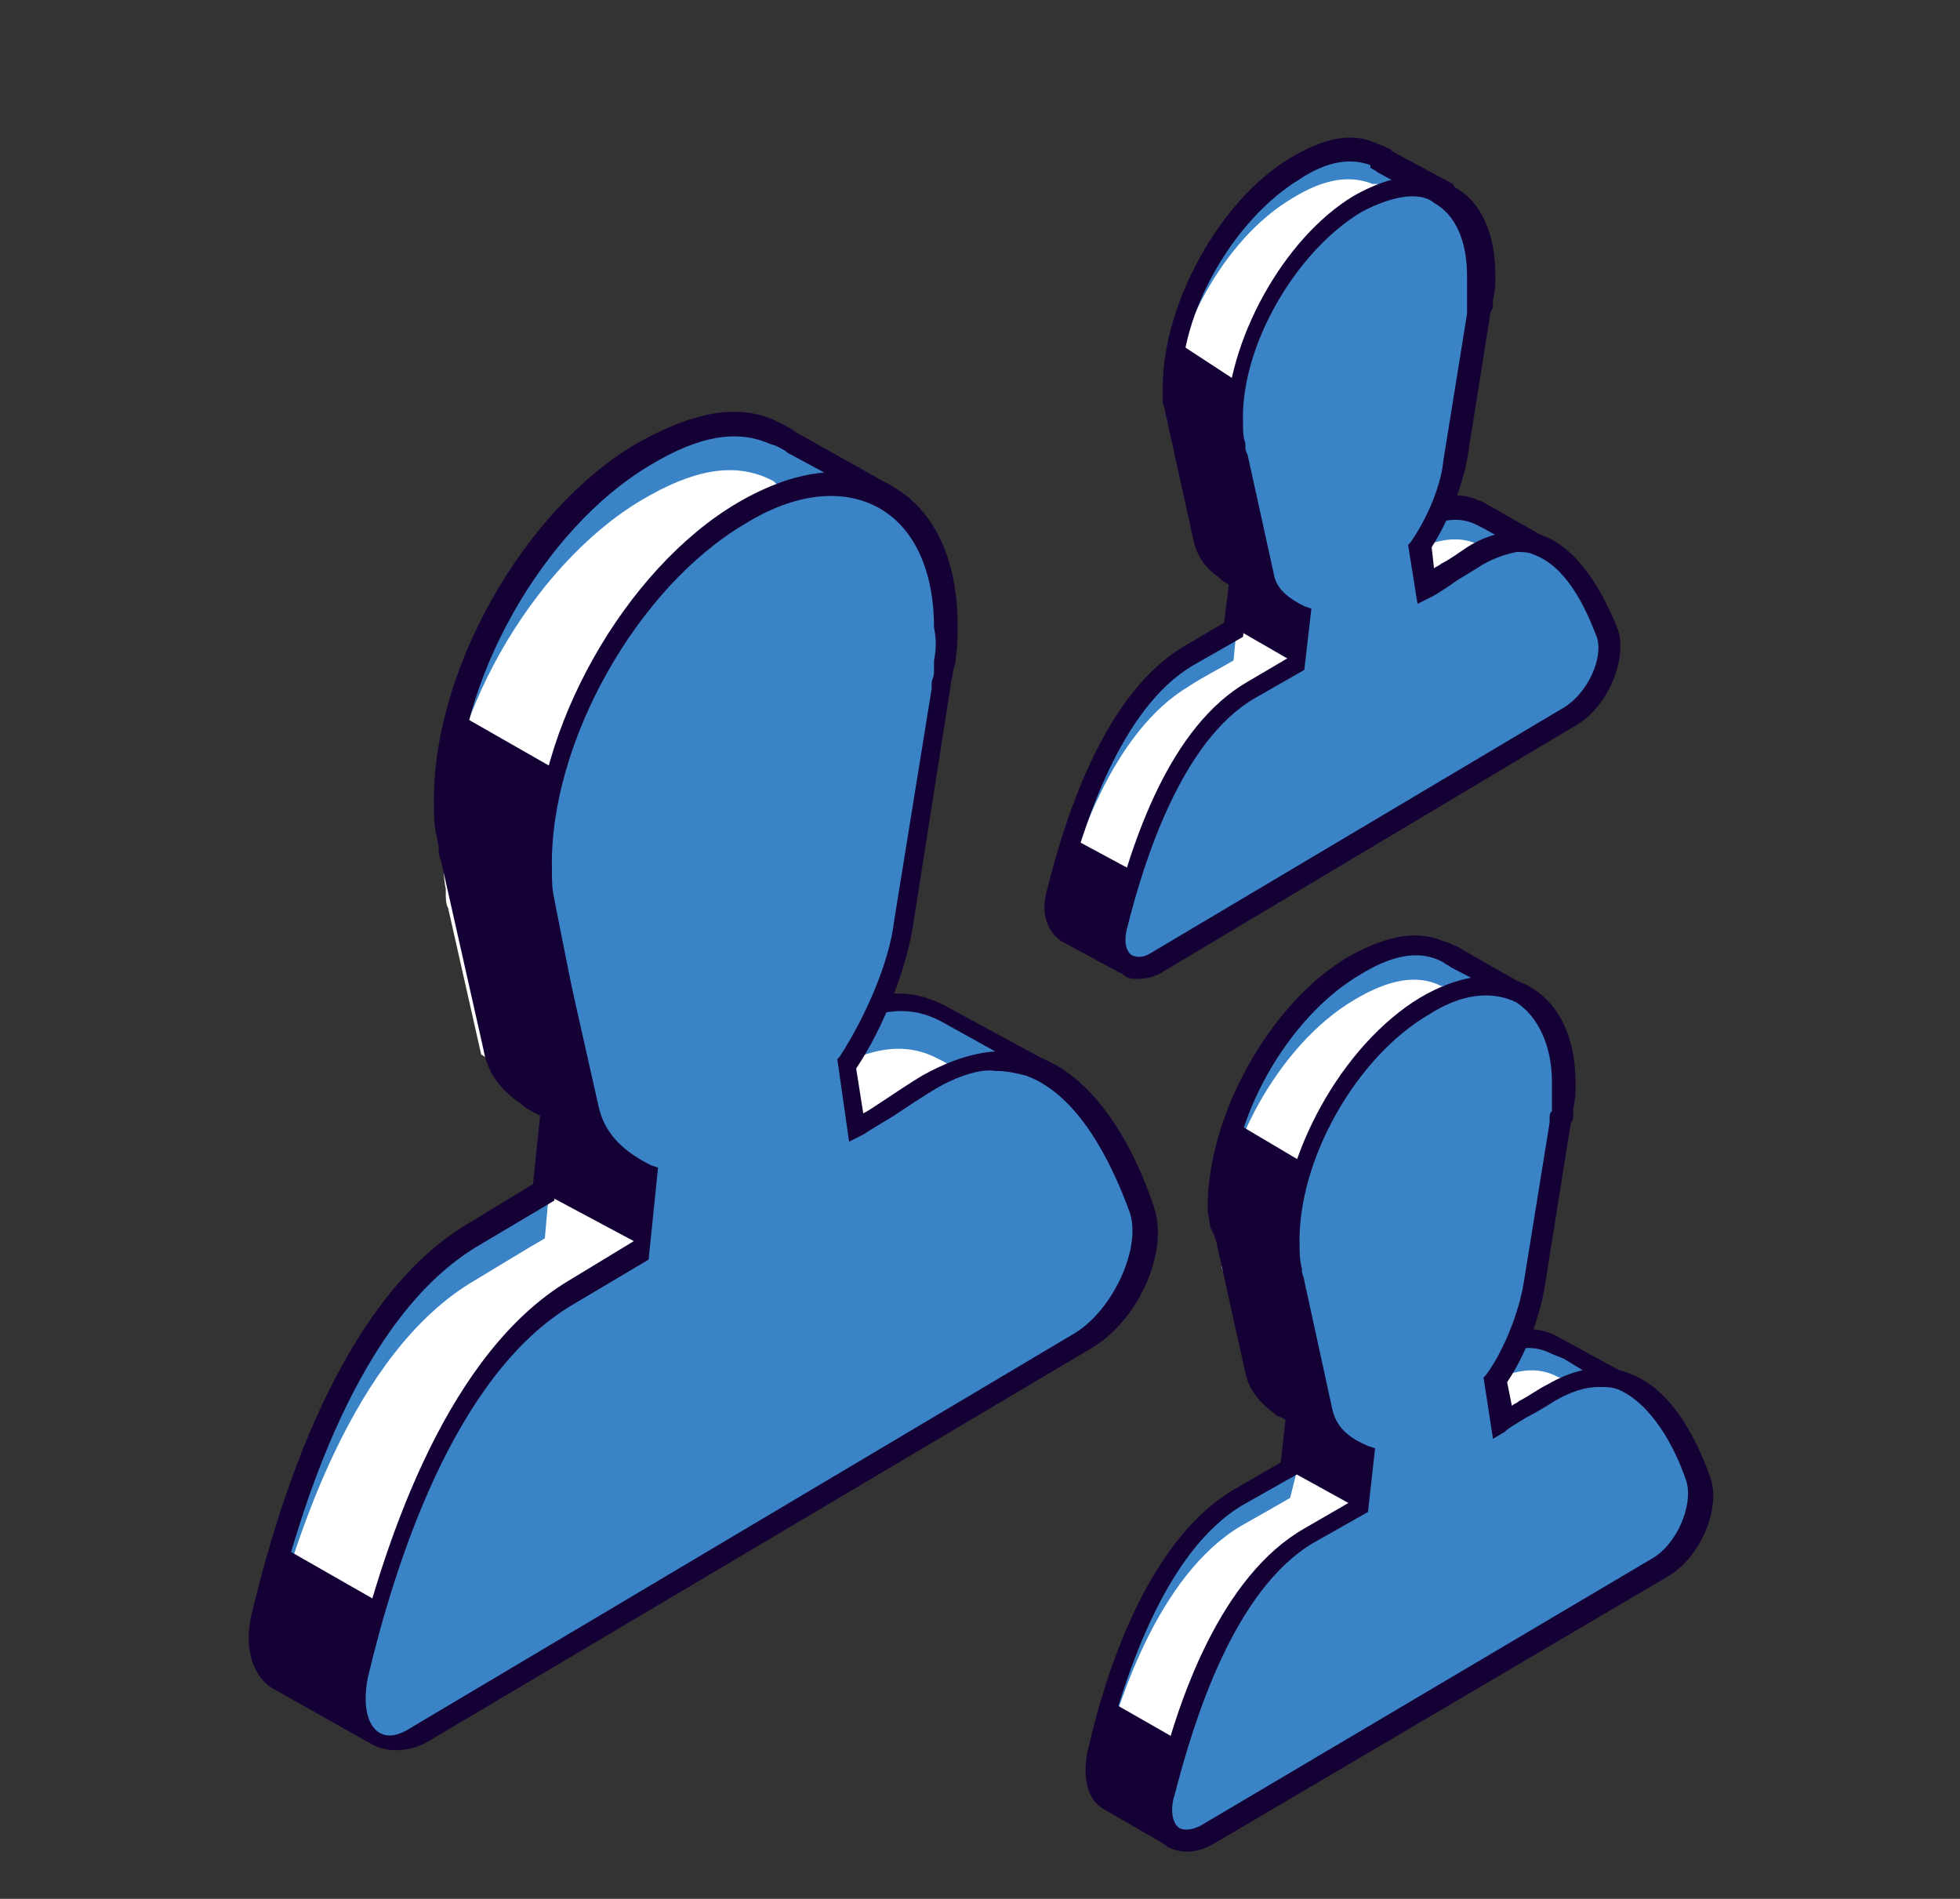 <?xml version="1.0" encoding="UTF-8"?> <!-- Generator: Adobe Illustrator 24.0.2, SVG Export Plug-In . SVG Version: 6.00 Build 0) --> <svg xmlns="http://www.w3.org/2000/svg" xmlns:xlink="http://www.w3.org/1999/xlink" id="Слой_1" x="0px" y="0px" viewBox="0 0 83.1 80.5" style="enable-background:new 0 0 83.1 80.5;" xml:space="preserve"><rect x="0" y="0" width="83.1" height="80.5" fill="#333333" stroke="none"/> <style type="text/css"> .st0{fill:#3B83C7;} .st1{fill:#FFFFFF;} .st2{fill:#150035;} </style> <g id="_x35__1_"> <g id="XMLID_11263_"> <g id="XMLID_11264_"> <g id="XMLID_11295_"> <g id="XMLID_11301_"> <path id="XMLID_11306_" class="st0" d="M11.2,68.5c1.2-5.1,3.8-13.1,8.9-16.1c1-0.6,2.3-1.4,3-1.8l0.3-3.4 c-0.3-0.1-0.6-0.3-0.9-0.5l0,0l-0.1-0.1c-0.7-0.5-1.3-1.1-1.5-2.1l-0.4-1.8l-1.4-6.2c-0.1-0.2-0.1-0.4-0.1-0.6l0-0.2l0,0 c-0.1-0.5-0.1-1-0.1-1.5c-0.1-5.5,3.7-12.2,8.4-15c2.2-1.3,3.9-1.6,5.4-0.9l0.2,0.1l0.1,0.1c0.2,0.1,0.3,0.2,0.5,0.3l4,2.2 l0.2,0.4l-1.9,1.5c0.1,0.4,0.1,0.8,0.1,1.3c0,0.5,0,0.9-0.1,1.5l0,0.1l0,0.3c0,0.3-0.1,0.5-0.1,0.8l-1.6,9.9l0,0 c-0.3,1.8-1.2,4.2-2.4,5.9l0.4,2.7c0.7-0.4,2.1-1.3,3-1.9c2-1.2,3.5-1.3,4.8-0.6l0.2,0.1l0.5,0.3c0,0,0,0,0,0l3.5,1.9l-0.8,1.3 c0.4,0.8,0.8,1.6,1.1,2.4c0.6,1.7-0.7,4.5-2.5,5.6l-13.8,8.2l-0.6,0.4l-10.6,6.3c-0.1,1.3-0.4,3-0.5,3.9c0,0.3-0.4,0.4-0.6,0.3 l-3.9-2.2l0,0C11.2,70.9,10.8,69.8,11.2,68.5z"></path> <path id="XMLID_11305_" class="st1" d="M11.2,70.4c1.2-5.1,3.8-13.1,8.9-16.1c1-0.6,2.3-1.4,3-1.8l0.3-3.4 c-0.3-0.1,0.2-0.7-0.1-0.8l0.4-0.2l-0.5-1.4c-0.7-0.5-1.4-0.2-1.6-1.2l-1.2-0.8l-1.4-6.2c-0.1-0.2-0.1-0.4-0.1-0.6l0-0.2l0,0 c-0.1-0.5-0.1-1-0.1-1.5c-0.1-5.5,3.7-12.2,8.4-15c2.2-1.3,3.9-1.6,5.4-0.9l0.2,0.1l0.1,0.1c0.2,0.1,0.3,0.2,0.5,0.3l4,2.2 l0.2,0.4l-1.9,1.5c0.1,0.4,0.1,0.8,0.1,1.3c0,0.5,0,0.9-0.1,1.5l0,0.1l0,0.3c0,0.3-0.1,0.5-0.1,0.8l-1.6,9.9l0,0 c-0.3,1.8-1.2,4.2-2.4,5.9l0.4,2.7c0.7-0.4,2.1-1.3,3-1.9c2-1.2,3.5-1.3,4.8-0.6l0.2,0.1l0.5,0.3c0,0,0,0,0,0l3.5,1.9l-0.8,1.3 c0.4,0.8,0.8,1.6,1.1,2.4c0.6,1.7-0.7,4.5-2.5,5.6l-13.8,8.2l-0.6,0.4l-10.6,6.3c-0.1,1.3,0.8,0.9,0.7,1.8 c0,0.3-0.4,0.4-0.6,0.3l-3.9-2.2l0,0C12.4,70.7,10.8,71.8,11.2,70.4z"></path> <path id="XMLID_11302_" class="st2" d="M15.5,73.8l-3.9-2.2c-0.9-0.5-1.3-1.8-0.9-3.3l0,0c1.4-5.8,4.1-13.4,9.1-16.4l2.8-1.7 l0.3-2.9c-0.2-0.1-0.4-0.2-0.7-0.4l-0.1-0.1c-0.6-0.4-1.4-1.1-1.6-2.3l-1.8-8c-0.1-0.2-0.1-0.4-0.1-0.6l-0.1-0.5l0,0 c-0.1-0.4-0.1-0.9-0.1-1.3c-0.1-5.6,3.8-12.5,8.6-15.3c2.3-1.3,4.2-1.7,5.8-1l0.4,0.2c0.2,0.1,0.4,0.2,0.5,0.3l4.1,2.3l0.4,0.9 l-2,1.5c0,0.4,0.1,0.7,0.1,1.1c0,0.6,0,1-0.1,1.6l-0.1,0.4c0,0.2-0.1,0.4-0.1,0.6l-1.6,10.2c-0.3,1.8-1.2,4.2-2.4,6l0.3,1.9 c0.2-0.1,0.5-0.3,0.8-0.5c0.6-0.4,1.2-0.8,1.7-1.1c2-1.2,3.6-1.4,5.2-0.6l4.6,2.5l-0.9,1.4c0.4,0.7,0.7,1.4,1,2.2 c0.7,1.9-0.6,4.9-2.7,6.1L17.2,69.5c-0.1,1.3-0.3,2.8-0.5,3.7c0,0.3-0.2,0.5-0.5,0.6c-0.1,0.1-0.3,0.1-0.4,0.1 C15.8,73.9,15.7,73.9,15.5,73.8z M39.9,43.3l-0.2-0.1c-1.3-0.6-2.6-0.4-4.4,0.6c-0.5,0.3-1.1,0.7-1.7,1.1 c-0.5,0.3-1,0.6-1.3,0.8L31.8,46l-0.5-3.5l0.1-0.1c1.1-1.7,2.1-4,2.3-5.7l1.6-9.9l0-0.2c0-0.2,0.1-0.3,0.1-0.5l0-0.4l0-0.1 c0.1-0.5,0.1-0.9,0.1-1.4c0-0.4,0-0.8-0.1-1.2l0-0.3l1.9-1.4l-3.9-2.1c-0.1-0.1-0.3-0.2-0.5-0.3l-0.3-0.1c-1.4-0.6-3-0.3-5,0.9 c-4.6,2.7-8.3,9.3-8.2,14.6c0,0.5,0,0.9,0.1,1.4l0,0.2c0,0.2,0.1,0.4,0.1,0.6l1.8,8c0.2,0.8,0.5,1.3,1.3,1.8l0.1,0.1 c0.3,0.2,0.6,0.3,0.8,0.5l0.3,0.1l-0.4,3.9l-3.2,1.9c-5.1,3-7.6,11.2-8.7,15.8l0,0c-0.3,1.1-0.1,2,0.5,2.3l3.8,2.2 c0.1-0.9,0.3-2.6,0.5-3.9l0-0.2l25.2-15c1.6-1,2.8-3.6,2.3-5.1c-0.3-0.8-0.7-1.6-1-2.3l-0.1-0.2l0.7-1.1L39.9,43.3z"></path> </g> <g id="XMLID_11296_"> <path id="XMLID_11300_" class="st0" d="M15.4,70.8c1.2-5.1,3.8-13.1,8.9-16.1c1-0.6,2.3-1.4,3-1.8l0.3-3.4 c-1-0.5-2.2-1.2-2.5-2.7l-0.4-1.8l-1.4-6.2c-0.1-0.2-0.1-0.4-0.1-0.6l0-0.2l0,0c-0.1-0.5-0.1-1-0.1-1.5 c-0.1-5.5,3.7-12.2,8.4-15c4.7-2.8,8.6-0.6,8.6,4.9c0,0.5,0,0.9-0.1,1.5l0,0.1l0,0.3c0,0.3-0.1,0.5-0.1,0.8l-1.6,9.9l0,0 c-0.3,1.8-1.2,4.2-2.4,5.9l0.4,2.7c0.7-0.4,2.1-1.3,3-1.9c5.1-3,7.9,1.7,9.2,5.3c0.6,1.7-0.7,4.5-2.5,5.6l-13.8,8.2l-0.6,0.4 L18,73.4C16.2,74.5,14.9,73.2,15.4,70.8z"></path> <path id="XMLID_11297_" class="st2" d="M15.7,73.9c-0.8-0.6-1-1.8-0.7-3.2l0,0c1.4-5.8,4.1-13.4,9.1-16.4l2.8-1.7l0.3-2.9 c-1.1-0.6-2.1-1.4-2.4-2.8L23,39c-0.1-0.2-0.1-0.4-0.1-0.6l-0.1-0.5l0,0c-0.1-0.4-0.1-0.9-0.1-1.3c-0.1-5.6,3.8-12.5,8.6-15.3 c2.4-1.4,4.7-1.7,6.5-0.7c1.8,1,2.8,3.1,2.8,5.9c0,0.5,0,0.9-0.1,1.6l-0.1,0.4c0,0.2-0.1,0.4-0.1,0.6l-1.6,10.2 c-0.3,1.8-1.2,4.2-2.4,6l0.3,1.9c0.2-0.1,0.5-0.3,0.8-0.5c0.6-0.4,1.2-0.8,1.7-1.1c1.8-1,3.4-1.3,4.9-0.8 c2.5,0.9,4.1,3.9,4.9,6.3c0.7,1.9-0.6,4.9-2.7,6.1L18.2,73.8c-0.5,0.3-1,0.4-1.4,0.4C16.4,74.2,16,74.1,15.7,73.9z M39.6,46.2 c-0.5,0.3-1.1,0.7-1.7,1.1c-0.5,0.3-1,0.6-1.3,0.8L36,48.4l-0.5-3.5l0.1-0.1c1.1-1.7,2.1-4,2.3-5.7l1.6-9.9l0-0.2 c0-0.2,0.1-0.3,0.1-0.5l0-0.4l0-0.1c0.1-0.5,0.1-0.9,0-1.4c0-2.5-0.9-4.3-2.4-5.1c-1.5-0.8-3.5-0.6-5.6,0.7 c-4.6,2.7-8.3,9.3-8.2,14.6c0,0.5,0,0.9,0.1,1.4l0,0.2c0,0.2,0.1,0.4,0.1,0.6l1.8,8c0.3,1.2,1.2,1.9,2.2,2.4l0.3,0.1l-0.4,3.9 l-3.2,1.9c-5.1,3-7.6,11.2-8.7,15.8l0,0c-0.2,1-0.1,1.9,0.4,2.3c0.4,0.3,0.9,0.2,1.5-0.2l28.1-16.7c1.6-1,2.8-3.6,2.3-5.1 c-0.8-2.2-2.2-5-4.4-5.8c-0.4-0.1-0.8-0.2-1.3-0.2C41.6,45.3,40.6,45.6,39.6,46.2z"></path> </g> </g> <g id="XMLID_11283_"> <g id="XMLID_11289_"> <path id="XMLID_11294_" class="st0" d="M44.8,37.8c0.7-3.2,2.4-8.1,5.6-10c0.6-0.4,1.4-0.8,1.9-1.1l0.2-2.1 c-0.2-0.1-0.4-0.2-0.5-0.3l0,0l-0.1,0c-0.4-0.3-0.8-0.7-0.9-1.3l-0.3-1.1l-0.9-3.9c0-0.1-0.1-0.2-0.1-0.4l0-0.1l0,0 c0-0.3-0.1-0.6-0.1-0.9c0-3.4,2.3-7.6,5.2-9.3c1.3-0.8,2.4-1,3.4-0.6l0.1,0l0.1,0c0.1,0.1,0.2,0.1,0.3,0.2l2.5,1.4l0.1,0.3 l-1.2,0.9c0,0.3,0.1,0.5,0.1,0.8c0,0.3,0,0.6,0,0.9l0,0.1l0,0.2c0,0.2,0,0.3-0.1,0.5l-1,6.2l0,0c-0.2,1.1-0.7,2.6-1.5,3.7 l0.2,1.7c0.5-0.3,1.3-0.8,1.9-1.2c1.2-0.7,2.2-0.8,3-0.4l0.1,0l0.3,0.2c0,0,0,0,0,0l2.2,1.2L64.8,24c0.3,0.5,0.5,1,0.7,1.5 c0.4,1-0.4,2.8-1.5,3.5l-8.6,5.1L55,34.3l-6.6,3.9c-0.1,0.8-0.2,1.9-0.3,2.4c0,0.2-0.2,0.3-0.4,0.2l-2.4-1.3l0,0 C44.8,39.3,44.6,38.6,44.8,37.8z"></path> <path id="XMLID_11293_" class="st1" d="M44.8,39.1c0.7-3.2,2.4-8.1,5.6-10c0.6-0.4,1.4-0.8,1.9-1.1l0.2-2.1 c-0.2-0.1,0.1-0.2-0.1-0.3l0-0.2l0.1-0.6c-0.4-0.3-1.1-0.5-1.3-1.1L50.7,23l-0.9-3.9c0-0.1-0.1-0.2-0.1-0.4l0-0.1l0,0 c0-0.3-0.1-0.6-0.1-0.9c0-3.4,2.3-7.6,5.2-9.3c1.3-0.8,2.4-1,3.4-0.6l0.1,0l0.1,0c0.1,0.1,0.2,0.1,0.3,0.2l2.5,1.4l0.1,0.3 l-1.2,0.9c0,0.3,0.1,0.5,0.1,0.8c0,0.3,0,0.6,0,0.9l0,0.1l0,0.2c0,0.2,0,0.3-0.1,0.5l-1,6.2l0,0c-0.2,1.1-0.7,2.6-1.5,3.7 l0.2,1.7c0.5-0.3,1.3-0.8,1.9-1.2c1.2-0.7,2.2-0.8,3-0.4l0.1,0l0.3,0.2c0,0,0,0,0,0l2.2,1.2l-0.5,0.8c0.3,0.5,0.5,1,0.7,1.5 c0.4,1-0.4,2.8-1.5,3.5l-8.6,5.1L55,35.6l-6.6,3.9c-0.1,0.6-0.2,1.1-0.2,1.7c-0.1,0.4-0.7-0.6-1.1-0.8l-0.9-0.9l0,0 C45.7,39.3,44.6,39.9,44.8,39.1z"></path> <path id="XMLID_11290_" class="st2" d="M47.4,41.2L45,39.9c-0.6-0.4-0.9-1.2-0.6-2.2l0,0c0.9-3.6,2.6-8.4,5.8-10.3l1.7-1 l0.2-1.6c-0.1-0.1-0.2-0.1-0.3-0.2l-0.1-0.1c-0.4-0.3-0.9-0.7-1.1-1.6l-1.1-5c0-0.1-0.1-0.3-0.1-0.5l-0.1-0.3l0,0 c0-0.2,0-0.5,0-0.7c0-3.5,2.4-7.9,5.4-9.7c1.5-0.9,2.7-1.1,3.7-0.6l0.3,0.1c0.1,0.1,0.3,0.1,0.3,0.2l2.6,1.4l0.4,0.7l-1.3,1 c0,0.2,0,0.4,0,0.6c0,0.3,0,0.6-0.1,1l0,0.2c0,0.1,0,0.2-0.1,0.4l-1,6.3c-0.2,1.1-0.8,2.6-1.5,3.7l0.1,0.9 c0.1-0.1,0.2-0.1,0.3-0.2c0.4-0.2,0.8-0.5,1.1-0.7c1.3-0.8,2.4-0.9,3.4-0.4l3,1.7l-0.6,1c0.2,0.4,0.4,0.9,0.6,1.3 c0.4,1.2-0.4,3.2-1.7,4l-15.4,9.1c-0.1,0.8-0.2,1.7-0.3,2.2c0,0.2-0.2,0.4-0.4,0.5c-0.1,0-0.2,0.1-0.3,0.1 C47.7,41.3,47.6,41.3,47.4,41.2z M62.9,22.4l-0.4-0.2C61.8,21.9,61,22,60,22.6c-0.3,0.2-0.7,0.4-1.1,0.7 c-0.3,0.2-0.6,0.4-0.8,0.5l-0.6,0.3l-0.4-2.5l0.1-0.1c0.7-1,1.3-2.4,1.4-3.5l1-6.2l0-0.1c0-0.1,0-0.2,0.1-0.3l0-0.3 c0-0.3,0-0.5,0-0.8c0-0.3,0-0.5-0.1-0.7l0-0.3l1-0.8l-2.2-1.2c-0.1-0.1-0.2-0.1-0.3-0.2L58.1,7c-0.8-0.3-1.8-0.2-3,0.6 c-2.8,1.7-5.1,5.7-5,8.9c0,0.3,0,0.6,0.1,0.9l0,0.1c0,0.1,0,0.2,0.1,0.4l1.1,5c0.1,0.5,0.4,0.8,0.8,1.1 c0.2,0.1,0.3,0.2,0.5,0.3l0.3,0.1l-0.3,2.6l-2.1,1.2c-3.1,1.8-4.7,6.9-5.4,9.7l0,0c-0.2,0.7,0,1.1,0.2,1.3l2.2,1.2 c0.1-0.6,0.2-1.5,0.3-2.2l0-0.2l15.8-9.3c1-0.6,1.7-2.1,1.4-3c-0.2-0.5-0.4-1-0.6-1.4L64.3,24l0.4-0.6L62.9,22.4z"></path> </g> <g id="XMLID_11284_"> <path id="XMLID_11288_" class="st0" d="M47.5,39.3c0.7-3.2,2.4-8.1,5.6-10c0.6-0.4,1.4-0.8,1.9-1.1l0.2-2.1 c-0.6-0.3-1.4-0.8-1.5-1.7l-0.3-1.1l-0.9-3.9c0-0.1-0.1-0.2-0.1-0.4l0-0.1l0,0c0-0.3-0.1-0.6-0.1-0.9c0-3.4,2.3-7.6,5.2-9.3 c2.9-1.7,5.3-0.4,5.4,3c0,0.3,0,0.6,0,0.9l0,0.1l0,0.2c0,0.2,0,0.3-0.1,0.5l-1,6.2l0,0c-0.2,1.1-0.7,2.6-1.5,3.7l0.2,1.7 c0.5-0.3,1.3-0.8,1.9-1.2c3.2-1.9,4.9,1.1,5.7,3.3c0.4,1-0.4,2.8-1.5,3.5L58,35.6l-0.4,0.2l-8.5,5.1 C47.9,41.5,47.1,40.7,47.5,39.3z"></path> <path id="XMLID_11285_" class="st2" d="M47.6,41.3c-0.5-0.4-0.7-1.2-0.5-2.1v0c0.9-3.6,2.5-8.4,5.8-10.3l1.7-1l0.2-1.6 c-0.5-0.3-1.3-0.8-1.5-1.8l-1.1-5c0-0.1-0.1-0.3-0.1-0.5l-0.1-0.3l0,0c0-0.2,0-0.5,0-0.7c0-3.5,2.4-7.9,5.4-9.7 c1.6-0.9,3-1.1,4.2-0.4c1.2,0.6,1.8,2,1.8,3.8c0,0.3,0,0.6-0.1,1l0,0.2c0,0.1,0,0.2-0.1,0.3l-1,6.3c-0.2,1.1-0.8,2.6-1.5,3.7 l0.1,0.9c0.1-0.1,0.2-0.1,0.3-0.2c0.4-0.2,0.8-0.5,1.1-0.7c1.1-0.7,2.2-0.8,3.2-0.5c1.6,0.6,2.6,2.5,3.2,4 c0.4,1.2-0.4,3.2-1.7,4L49.3,41.2c-0.3,0.2-0.7,0.3-1,0.3C48,41.5,47.8,41.5,47.6,41.3z M62.6,24.1c-0.3,0.2-0.7,0.4-1.1,0.7 c-0.3,0.2-0.6,0.4-0.8,0.5l-0.6,0.3l-0.4-2.5l0.1-0.1c0.7-1,1.3-2.4,1.4-3.5l1-6.2l0-0.2c0-0.1,0-0.2,0-0.3l0-0.3 c0-0.3,0-0.5,0-0.8c0-1.5-0.5-2.6-1.4-3.1C60.2,8.1,59,8.3,57.7,9c-2.8,1.7-5.1,5.7-5,8.9c0,0.3,0,0.6,0.1,0.9l0,0.1 c0,0.1,0,0.2,0.1,0.4l1.1,5c0.1,0.7,0.7,1.1,1.3,1.4l0.3,0.1l-0.3,2.6l-2.1,1.2c-3.1,1.8-4.7,6.9-5.4,9.7v0 c-0.2,0.7,0,1.1,0.2,1.2c0.2,0.1,0.5,0.1,0.8-0.1l17.5-10.4c1-0.6,1.7-2.1,1.4-3c-0.5-1.3-1.3-3-2.7-3.5 c-0.2-0.1-0.5-0.1-0.7-0.1C63.8,23.5,63.2,23.7,62.6,24.1z"></path> </g> </g> <g id="XMLID_11271_"> <g id="XMLID_11277_"> <path id="XMLID_11282_" class="st0" d="M46.5,74.4c0.8-3.5,2.6-8.9,6.1-11c0.7-0.4,1.6-0.9,2.1-1.2l0.2-2.3 c-0.2-0.1-0.4-0.2-0.6-0.3l0,0l-0.1-0.1c-0.5-0.3-0.9-0.7-1-1.4l-0.3-1.2l-1-4.2c0-0.1-0.1-0.3-0.1-0.4l0-0.1l0,0 c-0.1-0.3-0.1-0.7-0.1-1c0-3.7,2.5-8.3,5.7-10.2c1.5-0.9,2.7-1.1,3.7-0.6l0.1,0l0.1,0c0.1,0.1,0.2,0.1,0.3,0.2l2.7,1.5l0.1,0.3 l-1.3,1c0,0.3,0.1,0.6,0.1,0.9c0,0.4,0,0.6,0,1l0,0.1l0,0.2c0,0.2-0.1,0.3-0.1,0.5l-1.1,6.8l0,0c-0.2,1.2-0.8,2.8-1.6,4 l0.3,1.8c0.5-0.3,1.4-0.9,2.1-1.3c1.4-0.8,2.4-0.9,3.3-0.4l0.1,0l0.3,0.2c0,0,0,0,0,0l2.4,1.3l-0.5,0.9 c0.3,0.5,0.5,1.1,0.7,1.6c0.4,1.1-0.4,3.1-1.7,3.8L58,70.4l-0.4,0.2L50.3,75c-0.1,0.9-0.2,2-0.3,2.7c0,0.2-0.2,0.3-0.4,0.2 L47,76.4l0,0C46.5,76.1,46.3,75.4,46.5,74.4z"></path> <path id="XMLID_11281_" class="st1" d="M46.5,75.7c0.8-3.5,2.6-8.9,6.1-11c0.7-0.4,1.6-0.9,2.1-1.2l0.5-2 c-0.2-0.1-0.1-1.4-0.3-1.5l-0.6-0.3l-0.1-0.9c-0.5-0.3-0.7,0.8-0.8,0.1l-0.5-0.6l-1-4.2c0-0.1-0.1-0.3-0.1-0.4l0-0.1l0,0 c-0.1-0.3-0.1-0.7-0.1-1c0-3.7,2.5-8.3,5.7-10.2c1.5-0.9,2.7-1.1,3.7-0.6l0.1,0l0.1,0c0.1,0.1,0.2,0.1,0.3,0.2l2.7,1.5l0.1,0.3 l-1.3,1c0,0.3,0.1,0.6,0.1,0.9c0,0.4,0,0.6,0,1l0,0.1l0,0.2c0,0.2-0.1,0.3-0.1,0.5l-1.1,6.8l0,0c-0.2,1.2-0.8,2.8-1.6,4 l0.3,1.8c0.5-0.3,1.4-0.9,2.1-1.3c1.4-0.8,2.4-0.9,3.3-0.4l0.1,0l0.3,0.2c0,0,0,0,0,0l2.4,1.3l-0.5,0.9 c0.3,0.5,0.5,1.1,0.7,1.6c0.4,1.1-0.4,3.1-1.7,3.8L58,71.6l-0.4,0.2l-7.2,4.3c0,0.3-0.1,0.7-0.1,1.1c-0.1,0.9-0.9,0.3-1.7-0.1 l-0.8-0.4l-0.3-0.2C46.9,76.3,46.3,76.6,46.5,75.7z"></path> <path id="XMLID_11278_" class="st2" d="M49.4,78.2l-2.6-1.5c-0.7-0.4-0.9-1.3-0.7-2.4c0.9-4,2.8-9.2,6.3-11.2l1.9-1.1l0.2-1.8 c-0.1-0.1-0.2-0.1-0.4-0.2l-0.1-0.1c-0.4-0.3-1-0.8-1.2-1.7l-1.2-5.4c0-0.1-0.1-0.3-0.1-0.4L51.3,52l0,0c0-0.3-0.1-0.5-0.1-0.8 c0-3.9,2.6-8.6,5.9-10.6c1.6-0.9,2.9-1.2,4.1-0.7l0.3,0.1c0.1,0.1,0.3,0.1,0.4,0.2l2.8,1.6l0.4,0.7l-1.4,1.1c0,0.2,0,0.4,0,0.7 c0,0.4,0,0.7-0.1,1.1l0,0.2c0,0.2,0,0.3-0.1,0.4l-1.1,6.9c-0.2,1.3-0.8,2.9-1.6,4.1l0.2,1c0.1-0.1,0.2-0.1,0.3-0.2 c0.4-0.3,0.8-0.5,1.2-0.7c1.4-0.8,2.6-1,3.6-0.4l3.3,1.8l-0.6,1c0.2,0.5,0.4,1,0.6,1.5c0.5,1.3-0.4,3.5-1.9,4.3l-16.9,10 c-0.1,0.8-0.2,1.9-0.3,2.4c0,0.2-0.2,0.4-0.4,0.5c-0.1,0.1-0.2,0.1-0.3,0.1C49.6,78.3,49.5,78.3,49.4,78.2z M66.3,57.6 l-0.5-0.2c-0.6-0.3-1.4-0.5-2.8,0.4c-0.3,0.2-0.8,0.5-1.2,0.7c-0.3,0.2-0.7,0.4-0.9,0.6l-0.6,0.3L60,56.8l0.1-0.1 c0.8-1.1,1.4-2.7,1.6-3.9l1.1-6.8l0-0.2c0-0.1,0-0.2,0.1-0.3l0-0.3c0-0.3,0-0.6,0-0.9c0-0.3,0-0.6-0.1-0.8l0-0.3l1.2-0.9 L61.5,41c-0.1-0.1-0.2-0.1-0.3-0.2L61,40.7c-0.9-0.4-2-0.2-3.3,0.6c-3.1,1.8-5.6,6.2-5.5,9.8c0,0.3,0,0.6,0.1,1l0,0.1 c0,0.1,0.1,0.3,0.1,0.4l1.2,5.5c0.1,0.5,0.3,0.8,0.8,1.1l0.1,0.1c0.2,0.1,0.4,0.2,0.5,0.3l0.3,0.1L55,62.5l-2.3,1.3 c-3.4,2-5.1,7.6-5.9,10.7l0,0c-0.2,0.8,0,1.3,0.3,1.4l2.4,1.4c0.1-0.6,0.2-1.6,0.3-2.4l0-0.2l17.2-10.2 c1.1-0.6,1.8-2.3,1.5-3.3c-0.2-0.6-0.4-1.1-0.7-1.6l-0.1-0.2l0.4-0.7L66.3,57.6z"></path> </g> <g id="XMLID_11272_"> <path id="XMLID_11276_" class="st0" d="M49.4,76.1c0.8-3.5,2.6-8.9,6.1-11c0.7-0.4,1.6-0.9,2.1-1.2l0.2-2.3 c-0.7-0.3-1.5-0.8-1.7-1.8l-0.3-1.2l-1-4.2c0-0.1-0.1-0.3-0.1-0.4l0-0.1l0,0c-0.1-0.3-0.1-0.7-0.1-1c0-3.7,2.5-8.3,5.7-10.2 c3.2-1.9,5.8-0.4,5.9,3.3c0,0.4,0,0.6,0,1l0,0.1l0,0.2c0,0.2-0.1,0.3-0.1,0.5L65,54.5l0,0c-0.2,1.2-0.8,2.8-1.6,4l0.3,1.8 c0.5-0.3,1.4-0.9,2.1-1.3c3.5-2.1,5.4,1.2,6.3,3.6c0.4,1.1-0.4,3.1-1.7,3.8L60.9,72l-0.4,0.2l-9.3,5.5 C49.9,78.6,49,77.7,49.4,76.1z"></path> <path id="XMLID_11273_" class="st2" d="M49.5,78.3C48.9,77.8,48.7,77,49,76c0.9-4,2.8-9.2,6.3-11.2l1.9-1.1l0.2-1.8 c-0.6-0.3-1.4-0.9-1.6-2l-1.2-5.4c0-0.1-0.1-0.3-0.1-0.4l-0.1-0.4l0,0c0-0.3-0.1-0.5-0.1-0.8c0-3.9,2.6-8.6,5.9-10.6 c1.7-1,3.3-1.2,4.6-0.5c1.3,0.7,2,2.2,2,4.1c0,0.4,0,0.7-0.1,1.1l0,0.2c0,0.2,0,0.3-0.1,0.4l-1.1,6.9c-0.2,1.3-0.8,2.9-1.6,4.1 l0.2,1c0.1-0.1,0.2-0.1,0.3-0.2c0.4-0.2,0.8-0.5,1.2-0.7c1.2-0.7,2.4-0.9,3.4-0.5c1.8,0.6,2.9,2.7,3.5,4.4 c0.5,1.3-0.4,3.5-1.9,4.3L51.4,78.2c-0.4,0.2-0.7,0.3-1.1,0.3C50,78.5,49.7,78.4,49.5,78.3z M65.9,59.4 c-0.3,0.2-0.8,0.5-1.2,0.7c-0.3,0.2-0.7,0.4-0.9,0.6L63.3,61l-0.4-2.6l0.1-0.1c0.8-1.1,1.4-2.7,1.6-3.9l1.1-6.8l0-0.2 c0-0.1,0-0.2,0.1-0.3l0-0.3c0-0.3,0-0.6,0-0.9c0-1.6-0.6-2.8-1.5-3.4c-1-0.5-2.3-0.4-3.7,0.5c-3.1,1.8-5.6,6.2-5.5,9.8 c0,0.3,0,0.6,0.1,1l0,0.1c0,0.1,0.1,0.3,0.1,0.4l1.2,5.5c0.2,0.8,0.8,1.2,1.5,1.5l0.3,0.1L58,64.1l-2.3,1.3 c-3.4,2-5.1,7.6-5.9,10.7v0c-0.2,0.6-0.1,1.2,0.2,1.4c0.2,0.1,0.5,0.1,0.9-0.1l19.1-11.3c1.1-0.6,1.8-2.3,1.5-3.3 c-0.5-1.5-1.5-3.3-2.9-3.9c-0.3-0.1-0.5-0.1-0.8-0.1C67.2,58.8,66.6,59,65.9,59.4z"></path> </g> </g> <polygon id="XMLID_11270_" class="st2" points="54.9,28.1 52.3,26.6 52.5,24.7 51.2,23.6 49.7,16.8 49.9,14.5 52.5,16.2 52.4,18.9 53.1,22.5 54,25.2 55.1,25.8 "></polygon> <polygon id="XMLID_11269_" class="st2" points="48,36.9 45.4,35.5 44.7,37.5 44.8,38.9 45.6,39.8 47.4,40.7 47.4,38.6 "></polygon> <polygon id="XMLID_11268_" class="st2" points="55.1,49.2 52.4,47.6 51.7,50.2 52,52.8 52.9,56.7 53.4,58.8 54.9,60 54.6,62.3 57.5,63.9 57.7,61.3 56.6,60.9 55.6,58.1 54.7,51.4 "></polygon> <polygon id="XMLID_11267_" class="st2" points="50,73.8 47.2,72.2 46.5,74.4 46.4,75.8 47,76.5 49.5,77.5 49.3,75.9 "></polygon> <polygon id="XMLID_11266_" class="st2" points="23.7,32.7 19.5,30.3 18.9,35 21.1,44.9 22.5,46.6 23.5,47.1 23.1,50.6 27.4,52.9 27.7,49.5 25.5,48.2 25,45.7 23.2,36.6 "></polygon> <polygon id="XMLID_11265_" class="st2" points="16.2,68 12,65.6 11,68.9 11.1,70.1 11.9,71.3 15.6,73.1 15.3,71.3 15.7,68.7 "></polygon> </g> </g> </g> </svg> 